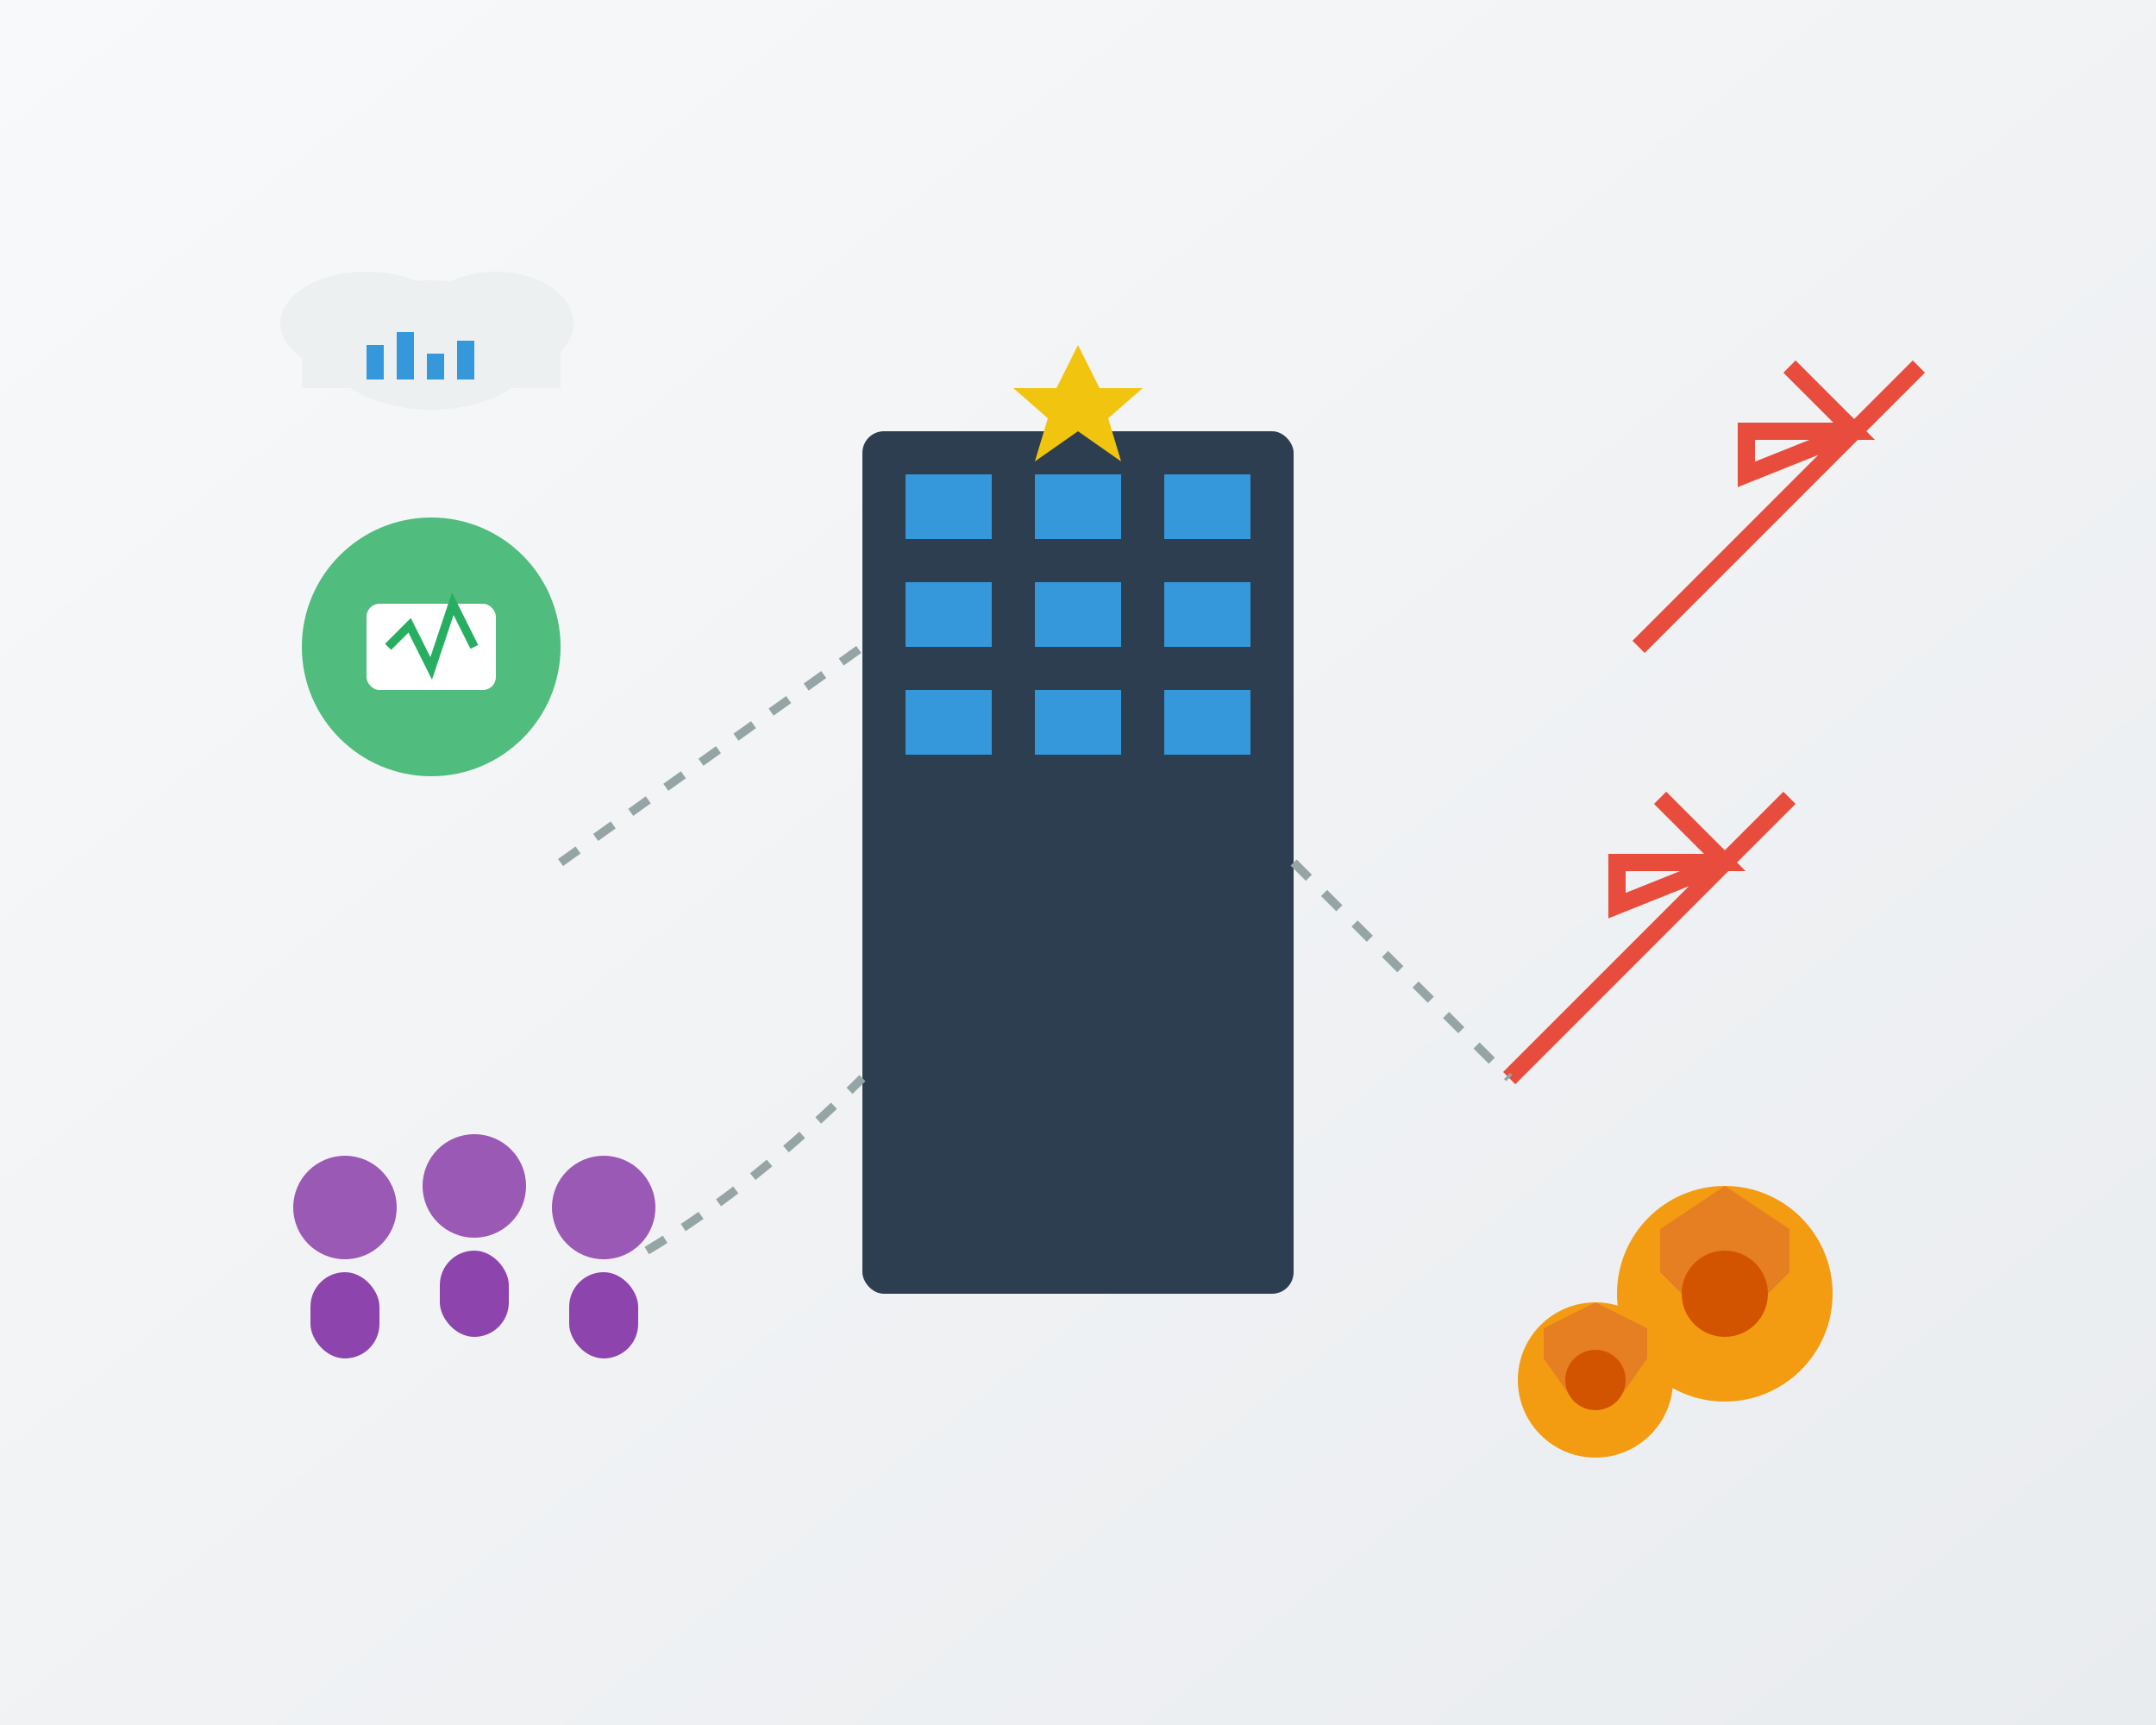 <svg width="500" height="400" viewBox="0 0 500 400" fill="none" xmlns="http://www.w3.org/2000/svg">
    <rect x="0" y="0" width="500" height="400" fill="#333333" stroke="none"/>
    <!-- Background -->
    <rect width="500" height="400" fill="url(#gradient1)"/>
    
    <!-- Main building/tower representing business growth -->
    <rect x="200" y="100" width="100" height="200" rx="5" fill="#2c3e50"/>
    <rect x="210" y="110" width="20" height="15" fill="#3498db"/>
    <rect x="240" y="110" width="20" height="15" fill="#3498db"/>
    <rect x="270" y="110" width="20" height="15" fill="#3498db"/>
    <rect x="210" y="135" width="20" height="15" fill="#3498db"/>
    <rect x="240" y="135" width="20" height="15" fill="#3498db"/>
    <rect x="270" y="135" width="20" height="15" fill="#3498db"/>
    <rect x="210" y="160" width="20" height="15" fill="#3498db"/>
    <rect x="240" y="160" width="20" height="15" fill="#3498db"/>
    <rect x="270" y="160" width="20" height="15" fill="#3498db"/>
    
    <!-- Growth arrows -->
    <path d="M350 250 L400 200 L375 210 L375 200 L400 200 L385 185 L400 200 L415 185" stroke="#e74c3c" stroke-width="4" fill="none"/>
    <path d="M380 150 L430 100 L405 110 L405 100 L430 100 L415 85 L430 100 L445 85" stroke="#e74c3c" stroke-width="4" fill="none"/>
    
    <!-- Data visualization elements -->
    <circle cx="100" cy="150" r="30" fill="#27ae60" opacity="0.8"/>
    <rect x="85" y="140" width="30" height="20" rx="3" fill="white"/>
    <path d="M90 150 L95 145 L100 155 L105 140 L110 150" stroke="#27ae60" stroke-width="2" fill="none"/>
    
    <!-- Gears representing automation -->
    <circle cx="400" cy="300" r="25" fill="#f39c12"/>
    <path d="M400 275 L385 285 L385 295 L395 305 L405 305 L415 295 L415 285 L400 275z" fill="#e67e22"/>
    <circle cx="400" cy="300" r="10" fill="#d35400"/>
    
    <circle cx="370" cy="320" r="18" fill="#f39c12"/>
    <path d="M370 302 L358 308 L358 315 L365 325 L375 325 L382 315 L382 308 L370 302z" fill="#e67e22"/>
    <circle cx="370" cy="320" r="7" fill="#d35400"/>
    
    <!-- People/team icons -->
    <circle cx="80" cy="280" r="12" fill="#9b59b6"/>
    <rect x="72" y="295" width="16" height="20" rx="8" fill="#8e44ad"/>
    
    <circle cx="110" cy="275" r="12" fill="#9b59b6"/>
    <rect x="102" y="290" width="16" height="20" rx="8" fill="#8e44ad"/>
    
    <circle cx="140" cy="280" r="12" fill="#9b59b6"/>
    <rect x="132" y="295" width="16" height="20" rx="8" fill="#8e44ad"/>
    
    <!-- Connection lines showing integration -->
    <path d="M150 290 Q175 275 200 250" stroke="#95a5a6" stroke-width="2" stroke-dasharray="5,5" fill="none"/>
    <path d="M300 200 Q325 225 350 250" stroke="#95a5a6" stroke-width="2" stroke-dasharray="5,5" fill="none"/>
    <path d="M130 200 Q165 175 200 150" stroke="#95a5a6" stroke-width="2" stroke-dasharray="5,5" fill="none"/>
    
    <!-- Success/achievement star -->
    <path d="M250 80 L255 90 L265 90 L257 97 L260 107 L250 100 L240 107 L243 97 L235 90 L245 90 Z" fill="#f1c40f"/>
    
    <!-- Cloud representing digital transformation -->
    <ellipse cx="100" cy="80" rx="25" ry="15" fill="#ecf0f1"/>
    <ellipse cx="85" cy="75" rx="20" ry="12" fill="#ecf0f1"/>
    <ellipse cx="115" cy="75" rx="18" ry="12" fill="#ecf0f1"/>
    <rect x="70" y="75" width="60" height="15" fill="#ecf0f1"/>
    
    <!-- Digital elements inside cloud -->
    <rect x="85" y="80" width="4" height="8" fill="#3498db"/>
    <rect x="92" y="77" width="4" height="11" fill="#3498db"/>
    <rect x="99" y="82" width="4" height="6" fill="#3498db"/>
    <rect x="106" y="79" width="4" height="9" fill="#3498db"/>
    
    <!-- Gradient definitions -->
    <defs>
        <linearGradient id="gradient1" x1="0%" y1="0%" x2="100%" y2="100%">
            <stop offset="0%" style="stop-color:#f8f9fa;stop-opacity:1" />
            <stop offset="100%" style="stop-color:#e9ecef;stop-opacity:1" />
        </linearGradient>
    </defs>
</svg>
